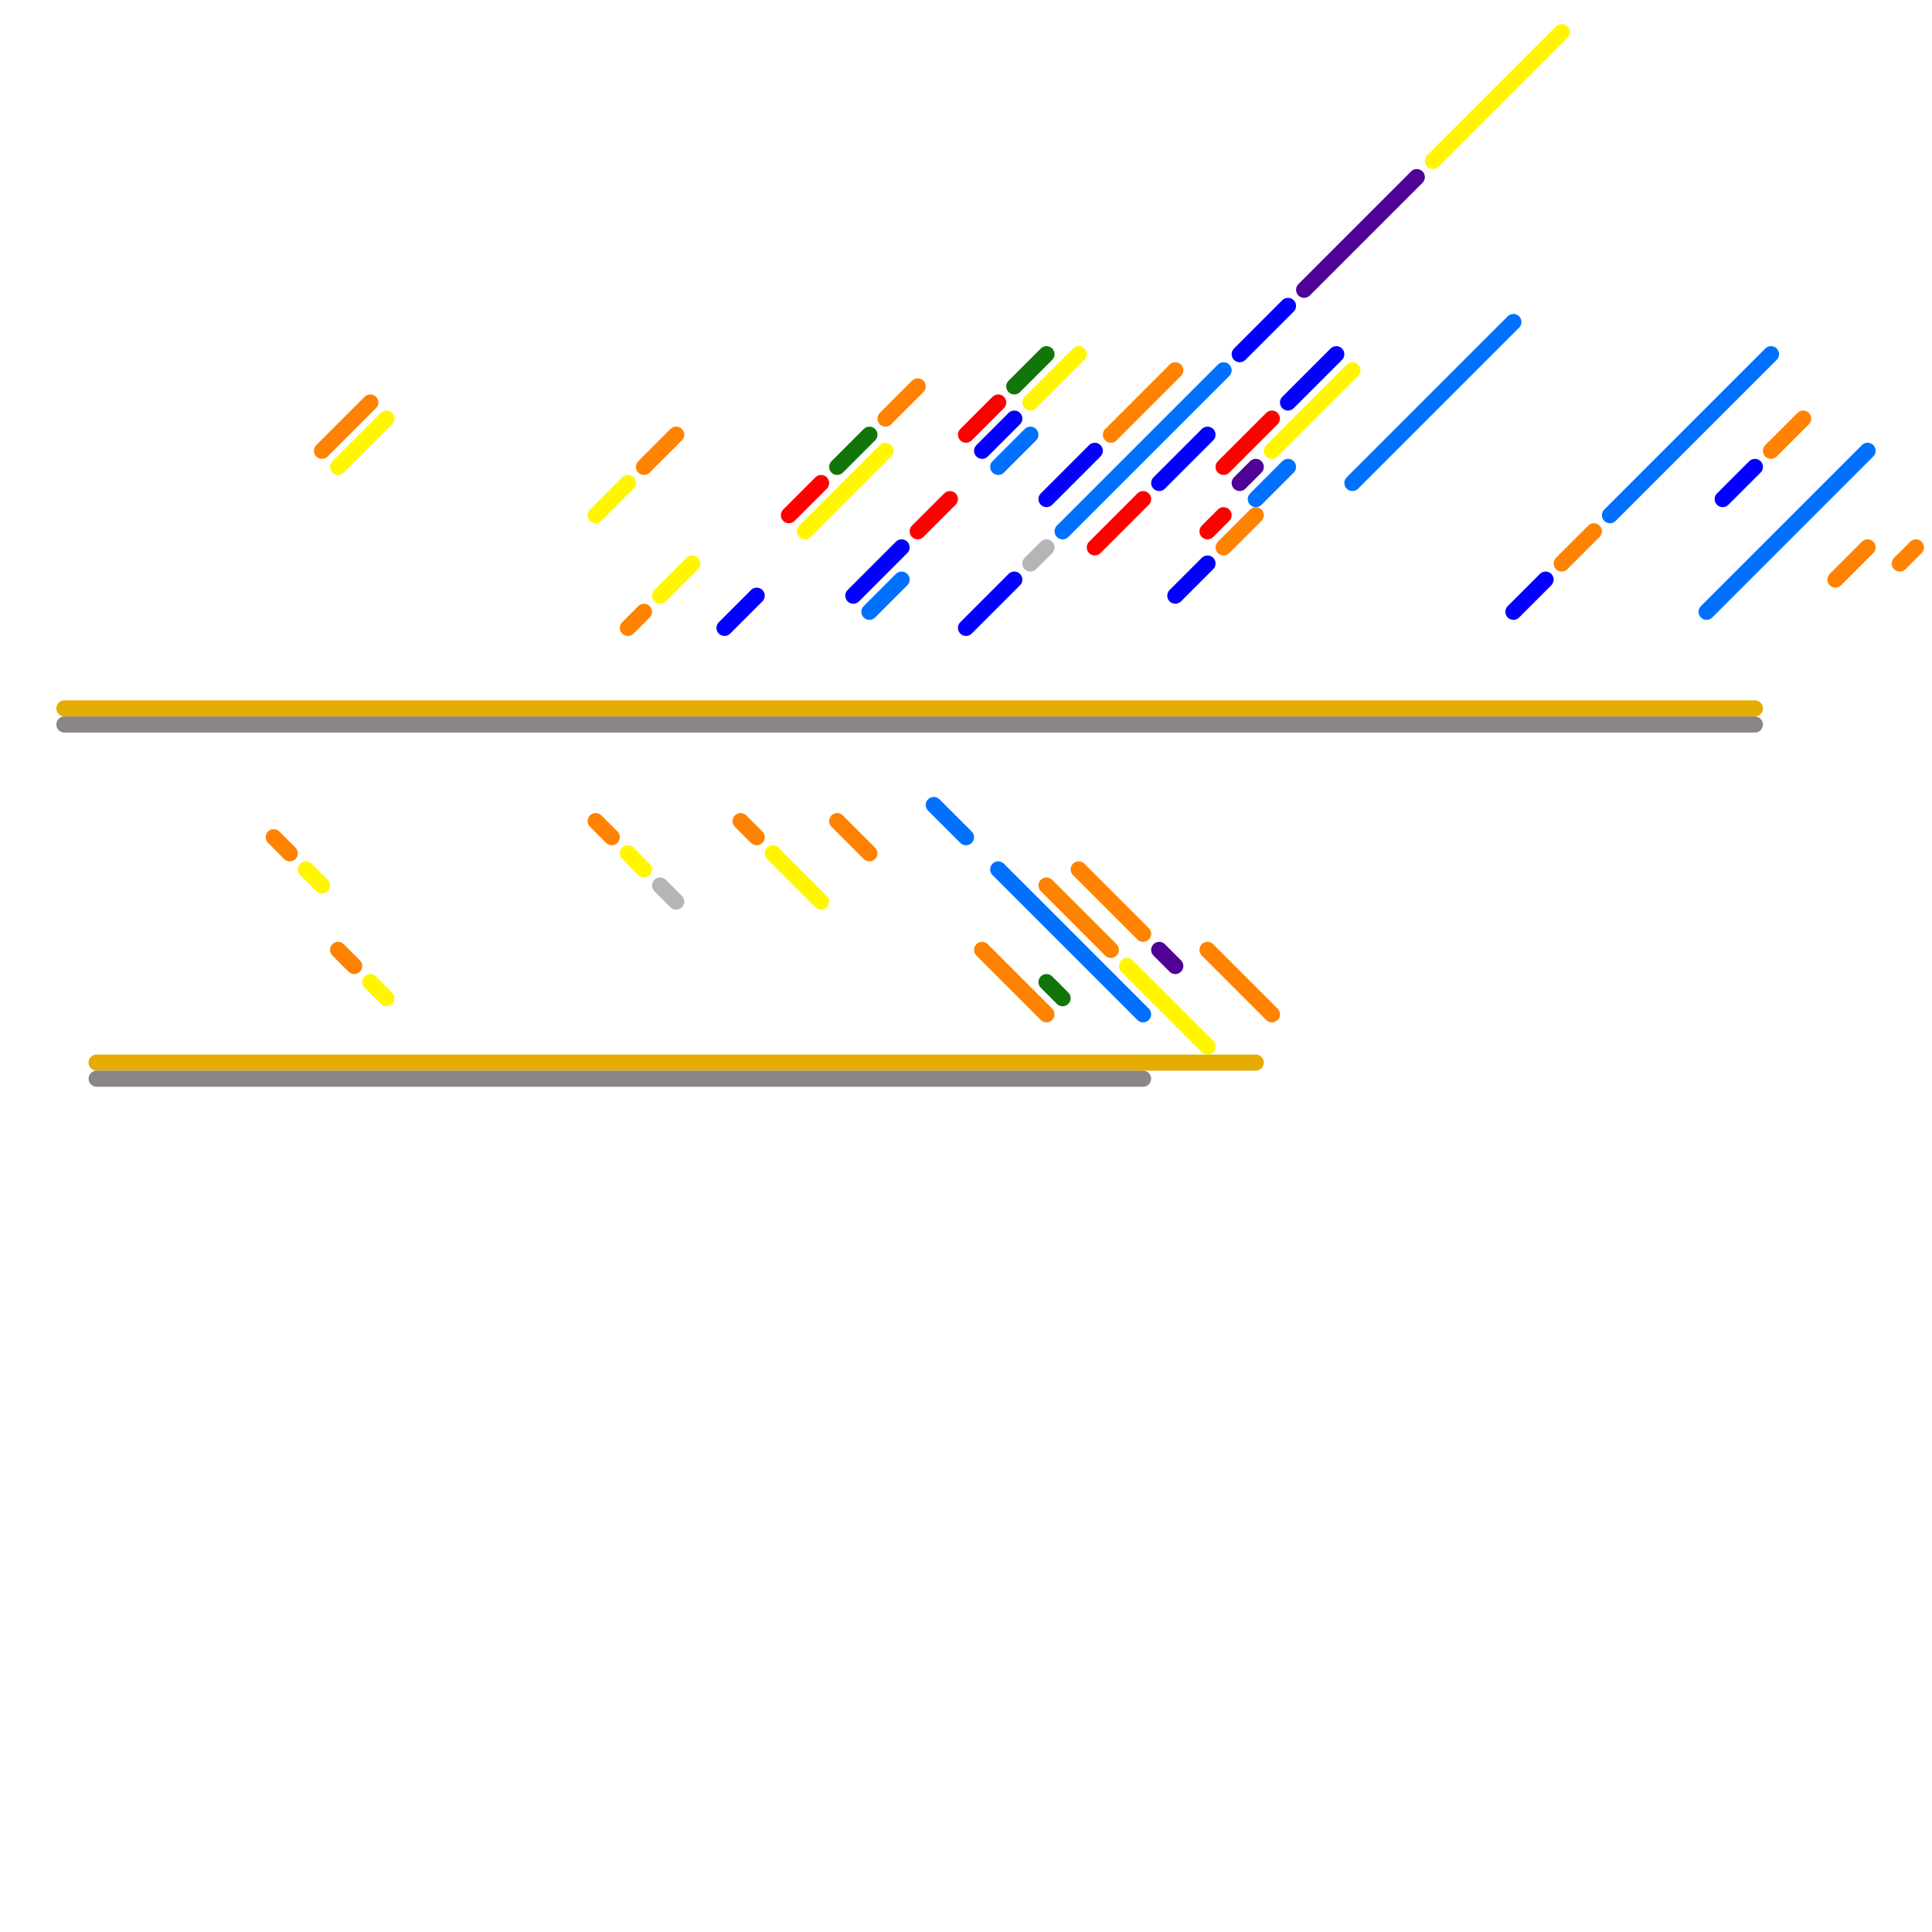 
<svg version="1.1" xmlns="http://www.w3.org/2000/svg" viewBox="0 0 120 120">
<style>text { font: 1px Helvetica; font-weight: 600; white-space: pre; dominant-baseline: central; } line { stroke-width: 1; fill: none; stroke-linecap: round; stroke-linejoin: round; } .c0 { stroke: #e4ac00 } .c1 { stroke: #8a8686 } .c2 { stroke: #0071ff } .c3 { stroke: #0300ff } .c4 { stroke: #ff8300 } .c5 { stroke: #fff600 } .c6 { stroke: #b5b5b5 } .c7 { stroke: #ff0000 } .c8 { stroke: #117509 } .c9 { stroke: #4f0296 }</style><defs><g id="wm-xf"><circle r="1.2" fill="#000"/><circle r="0.9" fill="#fff"/><circle r="0.6" fill="#000"/><circle r="0.3" fill="#fff"/></g><g id="wm"><circle r="0.6" fill="#000"/><circle r="0.3" fill="#fff"/></g></defs><line class="c0" x1="4" y1="44" x2="109" y2="44"/><line class="c0" x1="6" y1="66" x2="78" y2="66"/><line class="c1" x1="6" y1="67" x2="71" y2="67"/><line class="c1" x1="4" y1="45" x2="109" y2="45"/><line class="c2" x1="78" y1="31" x2="80" y2="29"/><line class="c2" x1="100" y1="32" x2="110" y2="22"/><line class="c2" x1="106" y1="38" x2="116" y2="28"/><line class="c2" x1="62" y1="54" x2="71" y2="63"/><line class="c2" x1="62" y1="29" x2="64" y2="27"/><line class="c2" x1="84" y1="30" x2="94" y2="20"/><line class="c2" x1="66" y1="33" x2="76" y2="23"/><line class="c2" x1="58" y1="50" x2="60" y2="52"/><line class="c2" x1="54" y1="38" x2="56" y2="36"/><line class="c3" x1="65" y1="31" x2="68" y2="28"/><line class="c3" x1="73" y1="37" x2="75" y2="35"/><line class="c3" x1="80" y1="25" x2="83" y2="22"/><line class="c3" x1="107" y1="31" x2="109" y2="29"/><line class="c3" x1="60" y1="39" x2="63" y2="36"/><line class="c3" x1="77" y1="22" x2="80" y2="19"/><line class="c3" x1="45" y1="39" x2="47" y2="37"/><line class="c3" x1="94" y1="38" x2="96" y2="36"/><line class="c3" x1="61" y1="28" x2="63" y2="26"/><line class="c3" x1="72" y1="30" x2="75" y2="27"/><line class="c3" x1="53" y1="37" x2="56" y2="34"/><line class="c4" x1="75" y1="59" x2="79" y2="63"/><line class="c4" x1="114" y1="36" x2="116" y2="34"/><line class="c4" x1="20" y1="28" x2="23" y2="25"/><line class="c4" x1="55" y1="26" x2="57" y2="24"/><line class="c4" x1="52" y1="51" x2="54" y2="53"/><line class="c4" x1="110" y1="28" x2="112" y2="26"/><line class="c4" x1="69" y1="27" x2="73" y2="23"/><line class="c4" x1="65" y1="55" x2="69" y2="59"/><line class="c4" x1="76" y1="34" x2="78" y2="32"/><line class="c4" x1="17" y1="52" x2="18" y2="53"/><line class="c4" x1="118" y1="35" x2="119" y2="34"/><line class="c4" x1="21" y1="59" x2="22" y2="60"/><line class="c4" x1="37" y1="51" x2="38" y2="52"/><line class="c4" x1="46" y1="51" x2="47" y2="52"/><line class="c4" x1="67" y1="54" x2="71" y2="58"/><line class="c4" x1="39" y1="39" x2="40" y2="38"/><line class="c4" x1="97" y1="35" x2="99" y2="33"/><line class="c4" x1="40" y1="29" x2="42" y2="27"/><line class="c4" x1="61" y1="59" x2="65" y2="63"/><line class="c5" x1="89" y1="10" x2="97" y2="2"/><line class="c5" x1="19" y1="54" x2="20" y2="55"/><line class="c5" x1="70" y1="60" x2="75" y2="65"/><line class="c5" x1="37" y1="32" x2="39" y2="30"/><line class="c5" x1="48" y1="53" x2="51" y2="56"/><line class="c5" x1="50" y1="33" x2="55" y2="28"/><line class="c5" x1="64" y1="25" x2="67" y2="22"/><line class="c5" x1="79" y1="28" x2="84" y2="23"/><line class="c5" x1="23" y1="61" x2="24" y2="62"/><line class="c5" x1="21" y1="29" x2="24" y2="26"/><line class="c5" x1="41" y1="37" x2="43" y2="35"/><line class="c5" x1="39" y1="53" x2="40" y2="54"/><line class="c6" x1="41" y1="55" x2="42" y2="56"/><line class="c6" x1="64" y1="35" x2="65" y2="34"/><line class="c7" x1="57" y1="33" x2="59" y2="31"/><line class="c7" x1="68" y1="34" x2="71" y2="31"/><line class="c7" x1="60" y1="27" x2="62" y2="25"/><line class="c7" x1="75" y1="33" x2="76" y2="32"/><line class="c7" x1="49" y1="32" x2="51" y2="30"/><line class="c7" x1="76" y1="29" x2="79" y2="26"/><line class="c8" x1="63" y1="24" x2="65" y2="22"/><line class="c8" x1="52" y1="29" x2="54" y2="27"/><line class="c8" x1="65" y1="61" x2="66" y2="62"/><line class="c9" x1="77" y1="30" x2="78" y2="29"/><line class="c9" x1="81" y1="18" x2="88" y2="11"/><line class="c9" x1="72" y1="59" x2="73" y2="60"/>
</svg>

